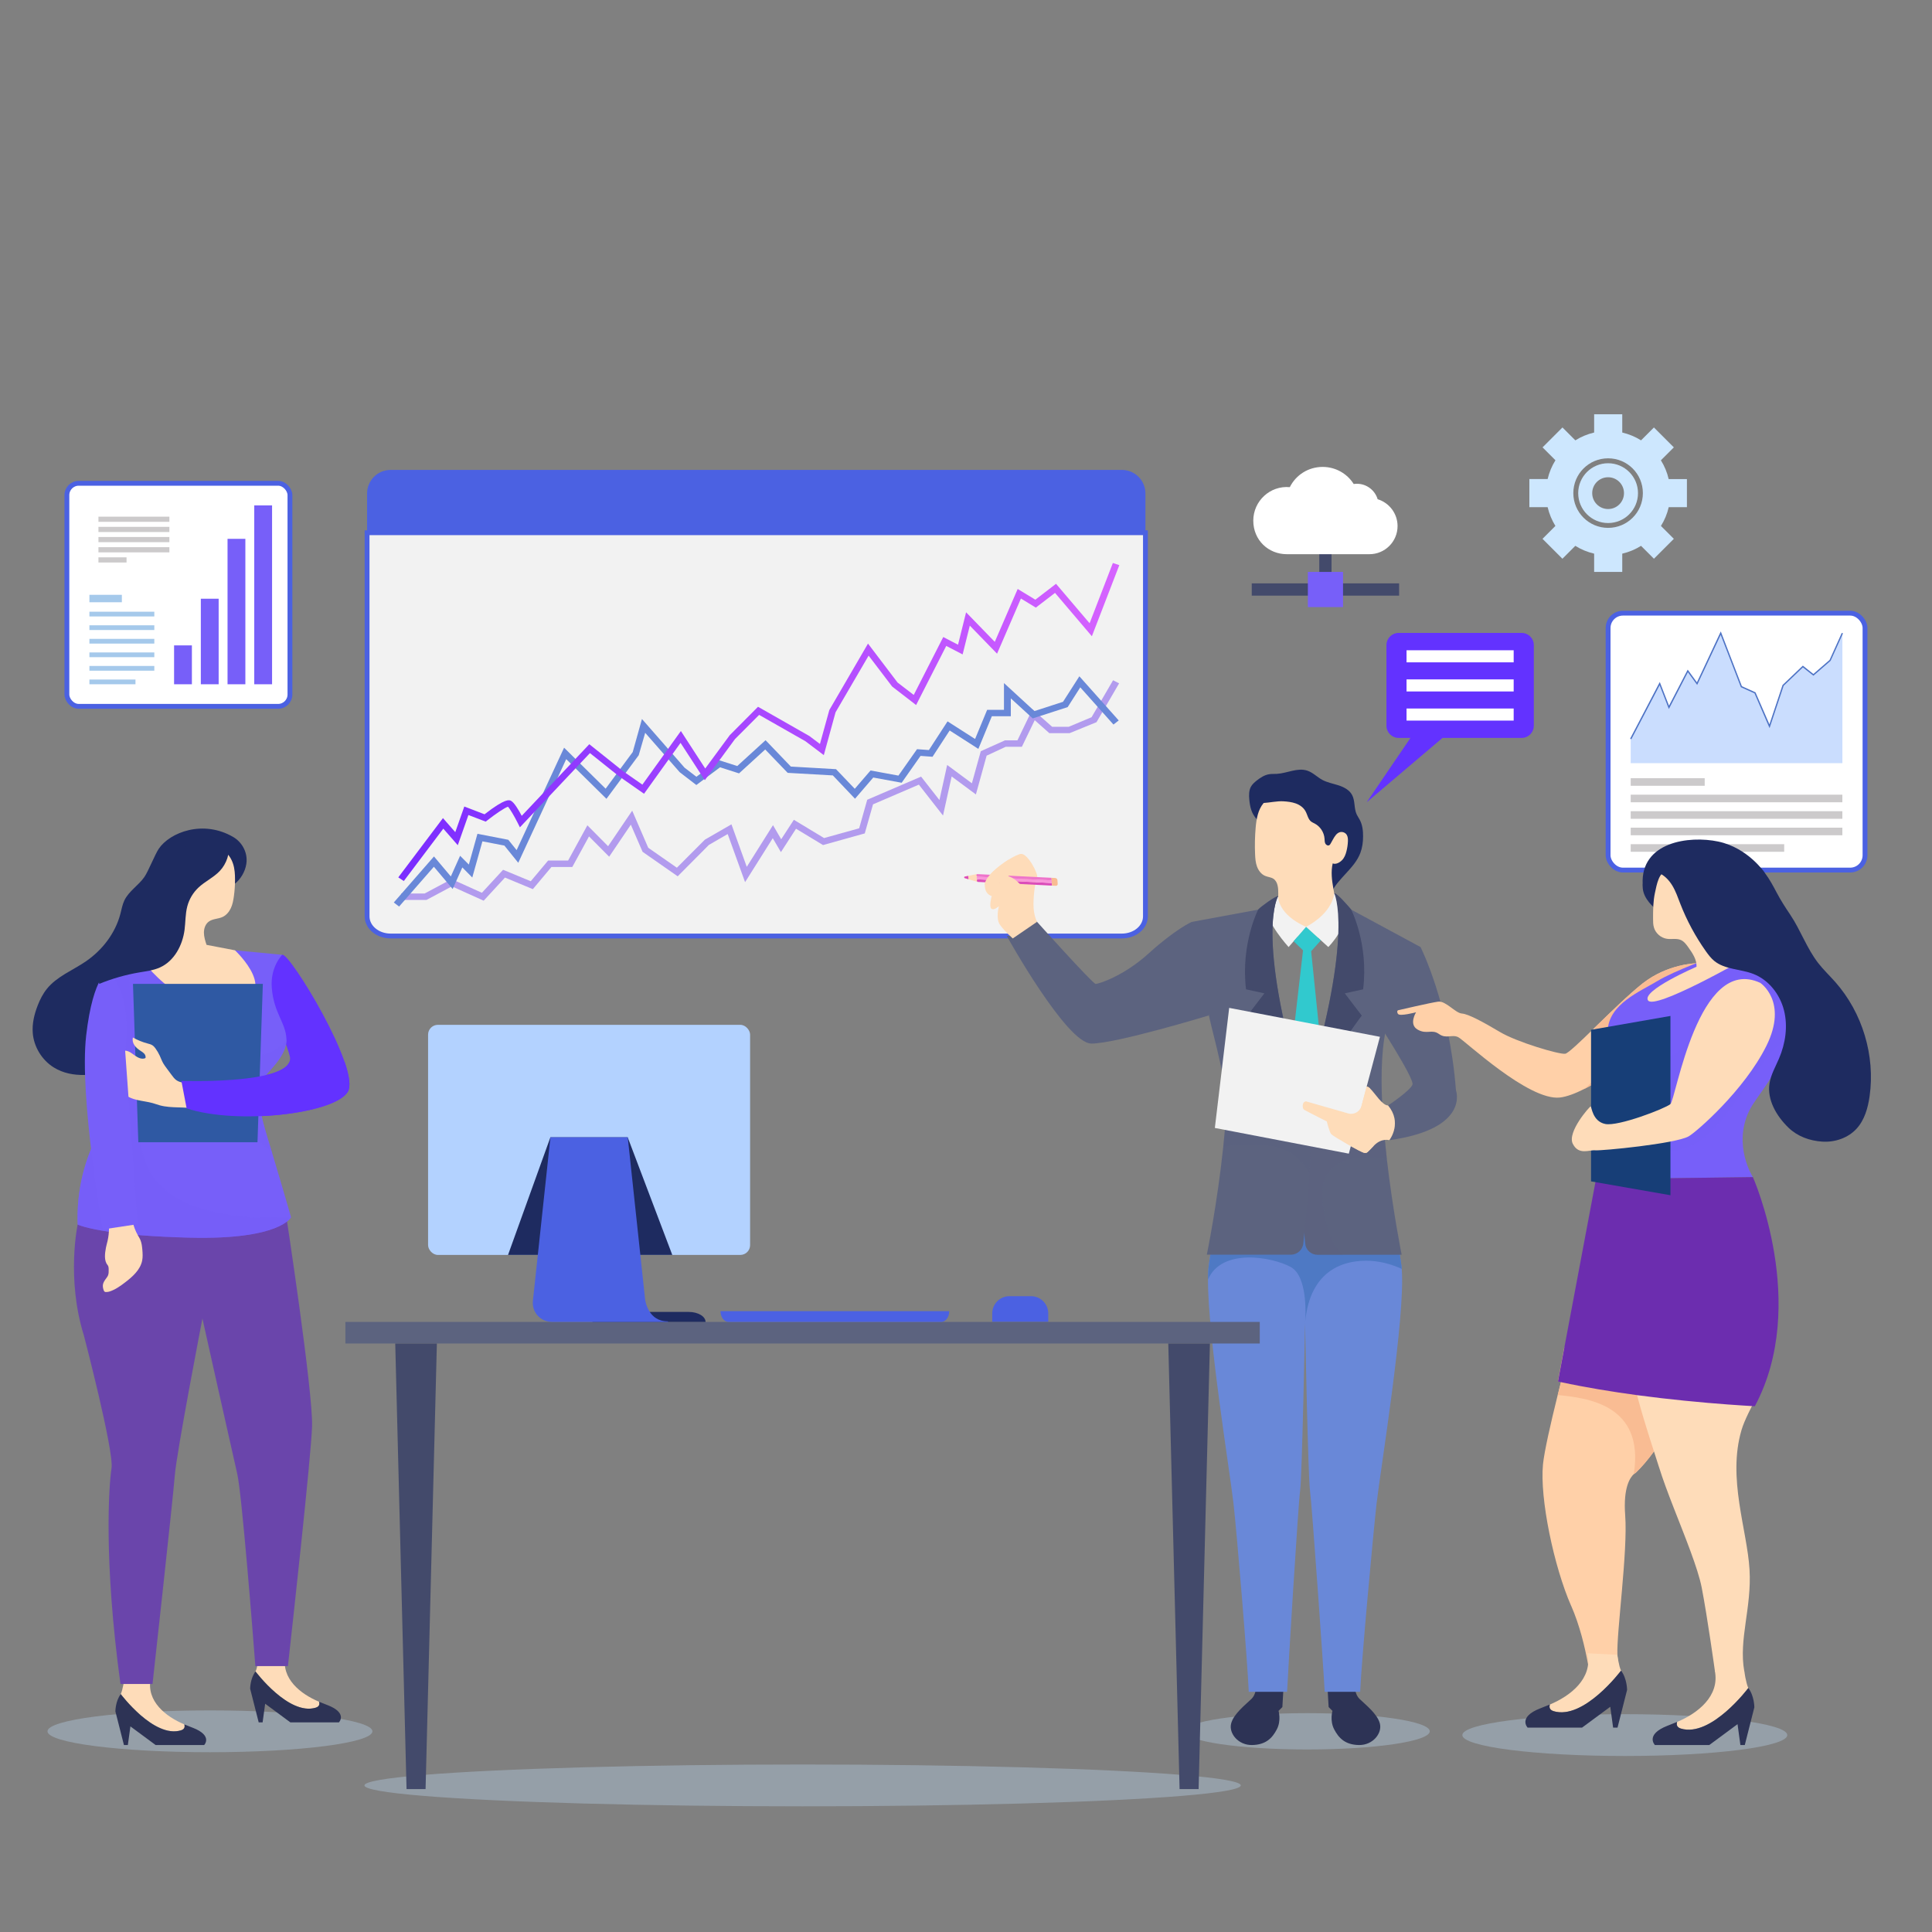 <?xml version="1.0" encoding="UTF-8"?>
<svg xmlns="http://www.w3.org/2000/svg" xmlns:xlink="http://www.w3.org/1999/xlink" viewBox="0 0 400 400">
  <rect x="0" y="0" width="400" height="400" fill="#808080" stroke="none"/>
  <defs>
    <style>
      .cls-1 {
        fill: #4b61e2;
      }

      .cls-2 {
        fill: #4e79c4;
      }

      .cls-3 {
        fill: #b3d2ff;
      }

      .cls-4 {
        fill: #f994da;
      }

      .cls-5 {
        fill: #db4dba;
      }

      .cls-6 {
        opacity: .15;
      }

      .cls-6, .cls-7, .cls-8, .cls-9, .cls-10 {
        mix-blend-mode: multiply;
      }

      .cls-6, .cls-11, .cls-9 {
        fill: #5c637f;
      }

      .cls-7 {
        opacity: .4;
      }

      .cls-7, .cls-12, .cls-8 {
        fill: #775ff9;
      }

      .cls-13, .cls-14 {
        fill: #f2f2f2;
      }

      .cls-15 {
        fill: #ee74cb;
      }

      .cls-16, .cls-17 {
        fill: #fff;
      }

      .cls-18 {
        fill: #cde7fe;
      }

      .cls-19 {
        fill: #a5c9eb;
      }

      .cls-20 {
        fill: #6a45ab;
      }

      .cls-21 {
        fill: #6c2daf;
      }

      .cls-22 {
        isolation: isolate;
      }

      .cls-8, .cls-10 {
        opacity: .5;
      }

      .cls-23 {
        fill: #173e77;
      }

      .cls-24 {
        fill: #caddfe;
      }

      .cls-9 {
        opacity: .3;
      }

      .cls-25 {
        fill: #434a6b;
      }

      .cls-26 {
        fill: #4d72c4;
      }

      .cls-17, .cls-14 {
        stroke: #4b61e2;
        stroke-miterlimit: 10;
      }

      .cls-27 {
        fill: #2d3355;
      }

      .cls-28 {
        fill: #6332ff;
      }

      .cls-29 {
        fill: #1e2b60;
      }

      .cls-30 {
        fill: #cccacb;
      }

      .cls-31 {
        fill: #ffd0a8;
      }

      .cls-32 {
        fill: #31c9ce;
      }

      .cls-33 {
        fill: #fedcb9;
      }

      .cls-10 {
        fill: #aabfd0;
      }

      .cls-34 {
        fill: #6988d8;
      }

      .cls-35 {
        fill: #b29bee;
      }

      .cls-36 {
        fill: url(#linear-gradient);
      }

      .cls-37 {
        fill: #2f59a3;
      }

      .cls-38 {
        fill: #f9bc93;
      }
    </style>
    <linearGradient id="linear-gradient" x1="82.46" y1="149.5" x2="231.74" y2="149.5" gradientUnits="userSpaceOnUse">
      <stop offset="0" stop-color="#7a2cff"/>
      <stop offset="1" stop-color="#d663ff"/>
    </linearGradient>
  </defs>
  <g class="cls-22">
    <g id="Layer_1" data-name="Layer 1">
      <path class="cls-1" d="M209.01,268.36h4.45c1.97,0,3.57,1.6,3.57,3.57v1.75h-11.6v-1.75c0-1.97,1.6-3.57,3.57-3.57Z"/>
      <ellipse class="cls-10" cx="336.4" cy="359.23" rx="33.64" ry="4.33"/>
      <ellipse class="cls-10" cx="166.17" cy="369.65" rx="90.72" ry="4.33"/>
      <ellipse class="cls-10" cx="270.66" cy="358.45" rx="25.36" ry="3.76"/>
      <ellipse class="cls-10" cx="43.47" cy="358.45" rx="33.64" ry="4.33"/>
      <path class="cls-18" d="M332.94,95.91c-3.42,0-6.19,2.77-6.19,6.19s2.77,6.19,6.19,6.19,6.19-2.77,6.19-6.19-2.77-6.19-6.19-6.19ZM332.94,105.39c-1.82,0-3.29-1.47-3.29-3.29s1.47-3.29,3.29-3.29,3.29,1.47,3.29,3.29-1.47,3.29-3.29,3.29Z"/>
      <path class="cls-18" d="M349.26,105.01v-5.82h-3.78c-.32-1.4-.87-2.71-1.61-3.89l1.82-1.82.86-.86-4.12-4.12-2.67,2.67c-1.18-.74-2.49-1.29-3.89-1.62v-3.78h-5.82v3.78c-1.4.33-2.71.87-3.89,1.62l-2.67-2.67-4.12,4.12,2.67,2.67c-.74,1.18-1.29,2.49-1.62,3.89h-3.78v5.82h3.78c.33,1.4.88,2.71,1.61,3.89l-2.67,2.67,4.12,4.12,2.67-2.67c1.18.74,2.5,1.29,3.9,1.62v3.78h5.82v-3.78c1.4-.33,2.71-.88,3.89-1.62l2.67,2.67,4.12-4.12-2.67-2.67c.74-1.18,1.29-2.49,1.61-3.89h3.78ZM332.94,109.29c-3.97,0-7.2-3.22-7.2-7.2s3.22-7.2,7.2-7.2,7.2,3.22,7.2,7.2-3.22,7.2-7.2,7.2Z"/>
      <rect class="cls-25" x="276.21" y="120.78" width="13.46" height="2.54"/>
      <rect class="cls-25" x="259.16" y="120.78" width="13.62" height="2.54"/>
      <rect class="cls-25" x="273.14" y="113.79" width="2.54" height="5.57"/>
      <path class="cls-16" d="M285.23,103.37c-.55-1.87-2.29-3.21-4.28-3.21-.23,0-.46.02-.68.05-1.39-2.2-3.79-3.54-6.43-3.54-2.92,0-5.51,1.62-6.8,4.19-4.1-.37-7.56,2.89-7.56,6.93s3.12,6.95,6.95,6.95h17.1c3.21,0,5.82-2.61,5.82-5.82,0-2.58-1.7-4.82-4.12-5.56Z"/>
      <rect class="cls-12" x="270.78" y="118.41" width="7.28" height="7.28"/>
      <path class="cls-28" d="M315.04,131.04h-25.47c-1.39,0-2.52,1.13-2.52,2.52v16.7c0,1.39,1.13,2.52,2.52,2.52h2.45l-9.07,13.33,15.7-13.33h16.39c1.39,0,2.52-1.13,2.52-2.52v-16.7c0-1.39-1.13-2.52-2.52-2.52Z"/>
      <rect class="cls-16" x="291.21" y="134.63" width="22.18" height="2.5"/>
      <rect class="cls-16" x="291.21" y="140.66" width="22.18" height="2.5"/>
      <rect class="cls-16" x="291.21" y="146.69" width="22.18" height="2.5"/>
      <rect class="cls-17" x="332.94" y="126.95" width="53.19" height="53.19" rx="3.07" ry="3.07"/>
      <polygon class="cls-24" points="337.62 158 337.62 153 343.62 141.54 345.53 146.45 349.44 138.9 351.35 141.54 356.26 131.08 360.54 142.18 363.35 143.45 366.35 150.36 369.17 141.9 373.26 137.99 375.45 139.72 378.9 136.72 381.45 131.08 381.45 158 337.62 158"/>
      <polygon class="cls-26" points="337.75 153.06 337.5 152.93 343.64 141.2 345.55 146.11 349.42 138.64 351.33 141.27 356.27 130.73 360.64 142.07 363.46 143.34 366.34 149.97 369.05 141.83 373.26 137.81 375.44 139.54 378.79 136.64 381.32 131.03 381.57 131.14 379.01 136.81 375.45 139.9 373.27 138.18 369.29 141.98 366.37 150.75 363.25 143.55 360.43 142.28 356.25 131.44 351.38 141.81 349.46 139.17 345.52 146.79 343.61 141.87 337.75 153.06"/>
      <rect class="cls-30" x="337.62" y="161.12" width="15.32" height="1.57"/>
      <rect class="cls-30" x="337.62" y="164.53" width="43.82" height="1.57"/>
      <rect class="cls-30" x="337.62" y="167.95" width="43.82" height="1.57"/>
      <rect class="cls-30" x="337.62" y="171.36" width="43.82" height="1.57"/>
      <rect class="cls-30" x="337.62" y="174.78" width="31.78" height="1.57"/>
      <rect class="cls-17" x="13.85" y="100.06" width="46.18" height="46.18" rx="2.45" ry="2.45"/>
      <rect class="cls-12" x="36.04" y="133.62" width="3.69" height="8.05"/>
      <rect class="cls-12" x="41.58" y="123.96" width="3.69" height="17.71"/>
      <rect class="cls-12" x="47.11" y="111.56" width="3.69" height="30.11"/>
      <rect class="cls-12" x="52.64" y="104.64" width="3.69" height="37.03"/>
      <rect class="cls-30" x="20.38" y="106.97" width="14.69" height="1.07"/>
      <rect class="cls-30" x="20.38" y="109.08" width="14.69" height="1.07"/>
      <rect class="cls-30" x="20.38" y="111.18" width="14.69" height="1.07"/>
      <rect class="cls-30" x="20.38" y="113.29" width="14.69" height="1.07"/>
      <rect class="cls-30" x="20.38" y="115.39" width="5.82" height="1.07"/>
      <rect class="cls-19" x="18.51" y="123.15" width="6.72" height="1.54"/>
      <rect class="cls-19" x="18.51" y="126.65" width="13.44" height=".98"/>
      <rect class="cls-19" x="18.51" y="129.46" width="13.44" height=".98"/>
      <rect class="cls-19" x="18.51" y="132.27" width="13.44" height=".98"/>
      <rect class="cls-19" x="18.51" y="135.08" width="13.44" height=".98"/>
      <rect class="cls-19" x="18.51" y="137.88" width="13.44" height=".98"/>
      <rect class="cls-19" x="18.51" y="140.69" width="9.54" height=".98"/>
      <path class="cls-14" d="M76,110.29v79.43c0,2.25,2.18,4.07,4.88,4.07h151.39c2.7,0,4.88-1.82,4.88-4.07v-79.43H76Z"/>
      <path class="cls-1" d="M232.27,97.29H80.88c-2.7,0-4.88,2.18-4.88,4.88v8.12h161.15v-8.12c0-2.69-2.18-4.88-4.88-4.88Z"/>
      <polygon class="cls-35" points="100.14 186.48 93.56 183.51 88.3 186.32 83.04 186.32 83.04 184.99 87.92 184.99 93.5 182.01 99.77 184.84 104.16 180.08 109.89 182.45 113.48 178.17 117.62 178.17 121.61 170.87 125.9 175.2 130.89 167.84 134.21 175.52 140.14 179.65 145.94 173.84 151.44 170.67 154.61 179.47 160.04 170.84 161.74 173.76 164.36 169.73 170.62 173.51 177.88 171.49 179.55 165.58 190.7 160.79 194.5 165.64 196.1 158.38 201.22 162.17 203.06 155.53 208.07 153.28 210.65 153.28 213.75 146.85 217.83 150.47 221.28 150.47 226 148.49 230.45 140.84 231.7 141.48 227.02 149.52 221.43 151.8 217.26 151.8 214.23 149.11 211.57 154.61 208.23 154.61 204.27 156.45 202.05 164.48 197.03 160.76 195.24 168.85 190.24 162.45 180.75 166.53 179.04 172.55 170.4 174.96 164.81 171.58 161.68 176.42 159.99 173.54 154.26 182.64 150.66 172.68 146.77 174.93 140.31 181.43 133.04 176.36 130.61 170.74 126.12 177.37 121.95 173.17 118.49 179.5 114.17 179.5 110.32 184.09 104.55 181.69 100.14 186.48"/>
      <polygon class="cls-34" points="82.63 187.69 81.53 186.85 89.85 177.32 93.34 181.46 95.26 177.18 97.07 179 98.85 172.63 105.24 173.87 106.96 176.01 116.79 154.8 125.39 163.29 131 155.7 132.91 148.86 141.73 158.94 144.18 160.82 148.8 157.37 152.64 158.6 158.5 153.25 163.74 158.71 173.09 159.25 176.97 163.31 180.24 159.52 186.01 160.58 189.86 155.11 192.32 155.29 196.18 149.35 201.88 153 204.38 146.96 207.86 146.96 207.86 141.42 214.17 147.22 220.09 145.3 223.47 140.02 231.62 149.16 230.53 150.01 223.66 142.31 221.05 146.4 213.81 148.74 209.28 144.59 209.28 148.29 205.35 148.29 202.56 155.05 196.62 151.24 193.07 156.68 190.59 156.5 186.68 162.06 180.8 160.98 177.02 165.37 172.43 160.54 163.08 160.01 158.43 155.17 153.01 160.12 149.08 158.86 144.17 162.53 140.73 159.88 133.58 151.72 132.24 156.36 125.56 165.39 117.23 157.17 107.3 178.63 104.43 175.07 99.88 174.19 97.78 181.68 95.72 179.59 93.72 184.06 89.83 179.45 82.63 187.69"/>
      <path class="cls-36" d="M83.62,182.42l-1.16-.77,9.25-12.27,2.55,2.91,1.87-5.31,4.19,1.61c4.33-3.37,5.12-2.97,5.46-2.8.66.33,1.57,1.85,2.24,3.12l13.99-14.83,7,5.59,3.99,2.78,7.97-11.1,5.04,7.76,5.08-6.9,5.85-5.88,10.64,6.06,2.18,1.64,1.94-7.02,8.01-13.76,6.12,8.06,3.35,2.57,6.11-11.99,3.06,1.59,1.67-6.71,5.94,6.12,4.74-10.95,3.66,2.22,4.28-3.29,6.95,8.17,4.82-12.48,1.33.45-5.68,14.72-7.63-8.98-3.97,3.05-3.09-1.88-4.94,11.42-5.64-5.81-1.49,5.96-3.39-1.76-6.24,12.24-4.96-3.83-4.87-6.4-6.85,11.74-2.43,8.86-3.81-2.88-9.58-5.45-5,5.01-6.25,8.51-5.02-7.73-7.56,10.54-5.22-3.65-5.98-4.77-14.5,15.37-.46-.92c-.67-1.34-1.59-2.91-2.01-3.35-.69.21-2.7,1.58-4.28,2.83l-.33.26-3.58-1.37-2.2,6.25-3-3.43-8.17,10.84Z"/>
      <path class="cls-27" d="M265.81,348.08l-.31,5.35-.79.79s.59,2-.35,3.81c-.94,1.81-2.28,3.22-5.15,3.26s-4.83-2.44-4.32-4.44,2.91-3.85,4.21-5.11c1.3-1.26.94-3.66.94-3.66h5.78Z"/>
      <path class="cls-27" d="M274.77,348.08l.31,5.35.79.79s-.59,2,.35,3.81,2.28,3.22,5.15,3.26,4.83-2.44,4.32-4.44c-.51-2-2.91-3.85-4.21-5.11-1.3-1.26-.94-3.66-.94-3.66h-5.78Z"/>
      <path class="cls-34" d="M250.1,264.93h0c-.05,11.63,4.54,39.84,5.28,46.32.71,6.29,2.92,32.91,3.16,39.02h7.94c.13-3.28,2.3-38.95,2.7-41.67.4-2.84,1.02-34.59,1.02-34.59,0,0,.62,31.74,1.02,34.59.39,2.72,2.91,38.39,3.04,41.67h7.35c.24-6.11,2.69-32.73,3.4-39.02.8-6.94,6.02-38.83,5.2-48.53-.02-.25-.05-.49-.07-.71-.82-6.13-2.18-11.82-2.92-14.68-.32-1.22-.52-1.92-.52-1.92l-5.67,1.44-10.83,2.75-16.5-4.19s-2.26,7.85-3.44,16.6c-.11.79-.15,1.77-.16,2.92Z"/>
      <path class="cls-2" d="M250.1,264.93c2.82-6.61,13.24-4.72,17.12-2.62,3.46,1.87,3.12,9.7,3.01,11.38,1-10.89,8.17-12.95,13.57-12.64,2.52.15,4.75.9,6.42,1.66-.02-.25-.05-.49-.07-.71-.82-6.13-2.18-11.82-2.92-14.68l-6.19-.49-10.83,2.75-16.5-4.19s-2.26,7.85-3.44,16.6c-.11.79-.15,1.77-.16,2.92Z"/>
      <path class="cls-11" d="M268.82,236.62c.04-2.04.2-3.83.5-5.57.26-1.6.64-3.16,1.15-4.83,9.98-33.21,5.77-41.31,5.77-41.31.59,0,3.01,2.8,3.45,3.33l.07.09,14.35,7.75s-4.1,2.68-7.21,17.3c-1,4.67-1.02,11.09-.59,17.67.2,2.99.49,6.01.82,8.92,1.23,10.7,3.07,19.81,3.07,19.81h-17.45c-1.3,0-2.39-.99-2.51-2.28-.99-10-1.52-16.12-1.42-20.87Z"/>
      <path class="cls-9" d="M268.82,236.62c.04-2.04.2-3.83.5-5.57h16.99c.2,2.99.49,6.01.82,8.92-3.23-.58-14.68-1.88-13.24,9.37.8,6.26,2.57,9.14,4.2,10.43h-5.33c-1.3,0-2.39-.99-2.51-2.28-.99-10-1.52-16.12-1.42-20.87Z"/>
      <path class="cls-11" d="M287.38,228.87c2.91,3.5.49,6.91.28,7.17v.02c16.77-2.35,13.78-10.32,13.78-10.32-1.37-17.96-7.33-29.65-7.33-29.65-3.54.12-9.02,15.28-9.02,15.28,0,0,7.78,11.94,7.35,13.18-.43,1.25-5.05,4.32-5.05,4.32Z"/>
      <path class="cls-33" d="M270,229.76c.4.26,4.72,2.43,4.72,2.43,0,0,.53,2.19.92,2.63.38.44,6.14,3.76,6.81,3.86.64.09.57-.03,1.89-1.36.06-.07.13-.14.21-.22,1.52-1.52,3.1-1.04,3.1-1.04v-.02c.22-.26,2.64-3.67-.27-7.17-1.22,0-2.72-2.57-3.73-3.52-.08-.09-.17-.15-.24-.21-.11-.07-.26-.13-.44-.18-1.58-.37-5.76.32-7.04.37-1.43.05-4.53,2.72-5.45,2.72h0c-.92,0-.86,1.46-.47,1.72Z"/>
      <path class="cls-29" d="M258.65,165.53c-.08-.89-.09-1.84.33-2.63.28-.52.74-.92,1.2-1.29.77-.61,1.63-1.17,2.61-1.32.51-.08,1.04-.04,1.56-.07,2.14-.12,4.29-1.35,6.33-.66,1.15.39,2.02,1.32,3.08,1.9,1.04.56,2.23.77,3.35,1.13s2.26.95,2.82,1.99c.66,1.22.37,2.76.95,4.02.18.39.44.75.64,1.13.56,1.04.7,2.26.69,3.45,0,1.17-.16,2.34-.57,3.43-1.23,3.22-4.6,5.18-6.06,8.3-1.39-2.58-3.21-4.91-5.37-6.89-1.57-1.43-3.31-2.67-4.98-3.99-1.33-1.05-2.62-2.16-3.89-3.27-.94-.82-1.83-1.77-2.24-2.96-.26-.73-.38-1.51-.45-2.28Z"/>
      <path class="cls-33" d="M261.61,166.27c-1.16,1.38-1.48,3.27-1.64,5.07-.16,1.83-.2,3.68-.12,5.52.04.87.1,1.76.41,2.58s.88,1.58,1.69,1.91c.54.23,1.17.26,1.67.57.95.61,1.04,1.94,1.03,3.07-.01.72-.02,1.45-.25,2.12-.24.71.23,1.44.56,2.11.58,1.17,1.17,2.36,2.02,3.35s2,1.79,3.3,1.95c1.01.13,2.04-.14,3-.48.79-.27,1.58-.61,2.17-1.19.95-.93,1.26-2.34,1.28-3.67.05-3.5-1.59-7.01-.81-10.42.65.27,1.45-.18,1.94-.68s.75-1.19.92-1.88c.16-.65.26-1.31.29-1.98.02-.48,0-.99-.25-1.39-.29-.45-.89-.68-1.4-.54-.67.18-1.07.84-1.41,1.44-.16.29-.33.59-.49.88-.08.15-.18.31-.33.39-.3.15-.67-.08-.81-.38s-.12-.65-.15-.99c-.09-1.3-.89-2.53-2.05-3.13-.24-.13-.5-.23-.71-.39-.67-.51-.78-1.46-1.2-2.19-.43-.76-1.19-1.29-2.01-1.58s-1.7-.39-2.56-.44c-1.24-.08-2.85.28-4.09.35Z"/>
      <path class="cls-13" d="M276.23,184.91s-.08,3.88-5.82,6.99l4.6,4.17s4.72-4.63,3.05-8.6l-1.83-2.57Z"/>
      <path class="cls-13" d="M264.63,185.68s-.12,3.6,5.79,6.23l-3.63,4.17s-4.86-5.36-4.3-7.79,2.14-2.61,2.14-2.61Z"/>
      <polygon class="cls-32" points="270.41 191.9 273.47 194.68 271.46 196.95 273.89 220.62 270.41 225.73 267.04 220.5 269.78 196.76 267.83 194.87 270.41 191.9"/>
      <path class="cls-25" d="M268.82,236.62c.13-.42.24-.89.34-1.43,1.93-10.87,12.78-24.92,12.78-24.92l-3.52-4.61,3.8-.83c1.17-9.39-2.47-16.5-2.47-16.5l-.07-.09c-.44-.53-2.86-3.33-3.45-3.33,0,0,4.21,8.1-5.77,41.31-1.05,3.48-1.56,6.48-1.64,10.4Z"/>
      <path class="cls-11" d="M246.7,190.88l13.79-2.55.07-.09c.44-.53,3.48-2.72,4.07-2.72,0,0-4.85,7.49,5.05,40.7.92,3.07,1.42,5.75,1.57,9.02.03.44.04.91.05,1.38.04,1.89-.03,3.98-.18,6.46-.23,3.75-.67,8.35-1.28,14.35-.13,1.33-1.25,2.34-2.59,2.34h-17.39s2.17-10.57,3.4-22.33c.23-2.16.42-4.35.57-6.52.44-6.53-2.57-16.04-3.54-20.68,0,0,1.28-4.48-.78-12.65-1.07-4.23-2.82-6.7-2.82-6.7Z"/>
      <path class="cls-25" d="M271.3,236.62c-.13-.42-.24-.89-.33-1.43-1.9-10.87-12.72-24.92-12.72-24.92l3.53-4.61-3.8-.83c-1.14-9.39,2.51-16.5,2.51-16.5.45-.53,3.55-2.8,4.15-2.8,0,0-4.85,7.49,5.05,40.7,1.04,3.48,1.55,6.48,1.62,10.4Z"/>
      <path class="cls-6" d="M253.26,237.44c1.29-.3,3.78-.6,8.32-.35,6.44.36,8.9,4.6,9.54,5.99.15-2.47.22-4.57.18-6.46,0-.47-.02-.94-.05-1.38l-17.41-4.33c-.15,2.18-.34,4.37-.57,6.52Z"/>
      <polygon class="cls-13" points="251.52 233.53 279.26 238.85 285.7 214.66 254.49 208.67 251.52 233.53"/>
      <path class="cls-33" d="M270.46,228.04h0l8.65,2.48c1.2.35,2.46-.36,2.78-1.57l1.06-4c.19.04.34.1.44.18.07.05.16.12.24.21l1.71,6.04-1.02,5.93c-1.31,1.33-1.25,1.45-1.89,1.36-.67-.09-6.43-3.41-6.81-3.86-.39-.44-.92-2.63-.92-2.63,0,0-4.33-2.18-4.72-2.43-.39-.26-.45-1.73.47-1.72Z"/>
      <path class="cls-11" d="M246.7,190.88s-3.41,1.55-8.76,6.41c-5.35,4.87-10.51,6.42-11.1,6.42s-12.46-13.22-12.46-13.22c0,0-3.11,3.29-5.94,3.29,0,0,12.36,22.27,17.52,22.28,5.16,0,24.33-5.83,24.33-5.83l4.57-12.17-8.18-7.19Z"/>
      <path class="cls-33" d="M205.32,185.52s-.6,2.16-.07,2.61c.5.43,1.47-.43,1.57-.52-.04.16-.71,2.59.24,3.9.97,1.35,2.63,2.78,2.63,2.78l5.03-3.44s-.75-1.22-.75-3.62.45-4.89.75-5.56c.3-.67-1.89-4.95-3.31-4.88-.49.03-1.52.52-2.66,1.23-2.17,1.37-4.76,3.57-4.85,5,0,.05,0,.1,0,.15-.07,2.04,1.43,2.35,1.43,2.35Z"/>
      <path class="cls-33" d="M199.74,181.49c-.17.04-.16.28.02.33l2.63.77-.12-1.63-2.54.52Z"/>
      <path class="cls-5" d="M199.74,181.49c-.17.04-.16.28.02.33l.75.22-.05-.7-.73.15Z"/>
      <path class="cls-5" d="M217.79,182.82l.04.54c-3.63-.18-11.8-.59-15.43-.77-.19-.15-.21-.41-.04-.54,3.63.18,11.8.59,15.43.77Z"/>
      <path class="cls-4" d="M217.75,182.28l.04.54c-3.63-.18-11.8-.59-15.43-.77-.19-.15-.21-.41-.04-.54,3.63.18,11.8.59,15.43.77Z"/>
      <path class="cls-15" d="M217.71,181.74l.04.54c-3.63-.18-11.8-.59-15.43-.77-.19-.15-.21-.41-.04-.54,3.63.18,11.8.59,15.43.77Z"/>
      <path class="cls-38" d="M217.82,183.36l.77.04c.24.01.42-.17.4-.4l-.06-.78c-.02-.23-.22-.43-.47-.44l-.77-.04.12,1.63Z"/>
      <path class="cls-33" d="M213.35,186.07s-2.02-3.74-4.29-4.56-2.06,1.71-2.06,1.71l6.34,2.85Z"/>
      <path class="cls-33" d="M203.89,183.18c.53.16,1.33.33,2.11.18,1.31-.24,4.54-3.73,4.54-3.73l-1.79-1.6c-2.17,1.37-4.76,3.57-4.85,5,0,.05,0,.1,0,.15Z"/>
      <path class="cls-29" d="M368.37,190.84l-3.1-10.26s-3.4-5.04-9.5-6.34c-6.1-1.3-16.13.09-15.67,8.85.46,8.76,28.27,7.76,28.27,7.76Z"/>
      <path class="cls-31" d="M289.44,209.91c.33.58,3.74-.33,3.74-.33,0,0-1.58,2.51.33,3.59,1.91,1.08,2.91-.17,4.42.91,1.5,1.08,2.66,0,3.99.66,1.33.67,14.56,13.23,21.06,12.49,1.41-.17,3.16-.83,5.04-1.78,6.76-3.41,15.15-10.45,15.15-10.45l8.04-15.56s-5.9.07-11.11,4.16c-2.73,2.14-6.68,6-9.98,9.21-2.99,2.91-5.46,5.27-6.06,5.36-1.25.17-9.99-2.41-13.48-4.49-3.5-2.08-6.58-3.75-7.91-3.84-1.33-.08-3.33-2.66-4.91-2.46-1.59.21-8.33,1.79-8.33,1.79,0,0-.33.17,0,.75Z"/>
      <path class="cls-38" d="M328.02,225.45c6.76-3.41,15.15-10.45,15.15-10.45l8.04-15.56s-5.9.07-11.11,4.16c-2.73,2.14-6.68,6-9.98,9.21l.21.53c.74,1.82,1.48,3.69,1.4,5.65-.11,2.57-1.66,4.87-3.72,6.46Z"/>
      <path class="cls-12" d="M330.42,244.13h.78s31.72-.42,31.72-.42c0,0-4.24-6.56-.75-13.76,1.56-3.22,6.4-7.84,7.52-14.35.62-3.54.12-7.64-2.6-12.38-.09-.17-.2-.34-.31-.52l-11.78-4.72s-8.3,2.97-11.83,5.12c-3.54,2.15-10.19,4.81-10.3,10.35-.05,2.4.46,3.93,1.18,5.25.91,1.72,2.16,3.1,2.92,5.61,1.29,4.32-4.74,10.77-6.55,19.81Z"/>
      <path class="cls-7" d="M330.42,244.13h.78c1.06-1.68,2.36-3.14,4.1-4.07,3.92-2.11,8.83-.89,13.09-2.16,4.88-1.45,8.17-5.87,11.12-10.03,1.65-2.34,3.31-4.69,4.98-7.03,1.02-1.45,2.06-2.91,3.41-4.04.55-.46,1.15-.86,1.79-1.19.62-3.54.12-7.64-2.6-12.38-.21-.09-.44-.17-.67-.23-2.02-.53-4.47.05-5.56,1.84-.94,1.53-.58,3.73.78,4.89-2.61-.36-5.46-.66-7.72.7-2.23,1.35-3.29,3.98-5.02,5.93-2.53,2.84-6.57,4.1-10.35,3.66-1.57-.19-3.09-.64-4.51-1.32.91,1.72,2.16,3.1,2.92,5.61,1.29,4.32-4.74,10.77-6.55,19.81Z"/>
      <path class="cls-31" d="M325.28,332.43c1.79,4.07,2.87,8.64,3.51,12.15.05.27.09.53.13.78h6.26c-.11-.73-.2-1.52-.29-2.33,0-.1-.02-.21-.02-.33,0-.03,0-.05,0-.07-.21-4.61,2.17-21.44,1.61-28.86-.45-5.86,1.06-7.91,1.78-8.56.23-.2.38-.26.38-.26,1.29-1.24,2.57-2.75,3.79-4.44,2.26-3.11,4.38-6.81,6.26-10.51,4.3-8.5,7.31-17,7.76-18.28.03-.11.06-.16.06-.16l-1.54-.2-15.42-1.92-6.71-.84-4.81-.59s-.36,1.28-.94,3.39c-.61,2.23-1.46,5.38-2.38,8.86-.5,1.9-1.02,3.9-1.53,5.9-.23.9-.46,1.79-.68,2.68-1.49,6.01-2.77,11.66-3.04,14.33-.7,7.07,2.28,21.21,5.81,29.26Z"/>
      <path class="cls-38" d="M338.26,305.2c.23-.2.38-.26.38-.26,1.29-1.24,2.57-2.75,3.79-4.44,2.26-3.11,4.38-6.81,6.26-10.51,4.3-8.5,7.31-17,7.76-18.28l-1.47-.36-11.95-2.93-6.52-1.6-3.66,1.77-5.75,2.79c-.3,1.09-1.75,4.36-3.28,7.82l-1.28,6.8c.22.05.43.09.65.14-.23.9-.46,1.79-.68,2.68,5.88.62,18.04,1.82,15.75,16.36Z"/>
      <path class="cls-33" d="M343.48,303.75c.74,2.4,1.84,5.35,3.04,8.42,2.34,6,5.01,12.5,5.8,16.52,1.18,6.08,2.75,17.4,2.75,17.4l6.11.75c-.07-.29,0-.57-.05-.86-1.18-6.58,1.57-13.12,1.09-21.03-.49-8.24-4.61-18.85-1.66-28.87,1.25-4.24,5.59-10.12,6.09-15.49.2-2.17.36-4.25.46-6.11.29-4.48-3.22-7.67-3.22-7.67l-18.27,1.18s-8.58.88-8.99,4.1c-1.13,8.65,5.26,26.5,6.84,31.64Z"/>
      <path class="cls-29" d="M353.77,176.36s-10.33.22-13.05,4.99c-2.72,4.77,4.39,8.44,4.39,8.44l8.67-13.43Z"/>
      <path class="cls-33" d="M345.2,180.24c-1.76.3-2.18,2.86-2.56,4.61s-.39,3.55-.39,5.35c0,.6,0,1.22.17,1.8.34,1.22,1.45,2.19,2.71,2.37.95.14,1.97-.14,2.85.24.68.29,1.15.93,1.58,1.54.86,1.2,1.75,2.52,1.69,4,0,0-11.43,4.94-10.04,6.98,1.38,2.04,19.68-8.42,19.68-8.42,0,0-10.17-19.39-15.68-18.45Z"/>
      <path class="cls-29" d="M343.16,180.64c1.31.44,2.34,1.5,3.06,2.68s1.17,2.51,1.67,3.8c1.35,3.48,3.14,6.79,5.3,9.84.51.71,1.04,1.42,1.72,1.98,2.23,1.83,5.46,1.66,8.15,2.72,3.16,1.24,5.47,4.23,6.3,7.53.83,3.3.3,6.84-1.03,9.96-.72,1.69-1.68,3.32-1.97,5.14-.54,3.42,1.44,6.78,3.93,9.19,1.88,1.81,4.38,2.71,6.99,2.88,2.6.17,5.31-.74,7.08-2.65,1.67-1.81,2.37-4.3,2.72-6.73,1.19-8.42-1.48-17.31-7.12-23.68-1.16-1.31-2.44-2.52-3.52-3.91-2.36-3.04-3.63-6.78-5.77-9.98-1.02-1.52-1.99-3-2.84-4.63-1.43-2.72-3.04-5.62-5.8-6.98-1.12-.55-2.36-.81-3.58-1.04-1.27-.24-2.55-.46-3.84-.44-3.88.06-8.24,2.14-11.45,4.32Z"/>
      <path class="cls-21" d="M322.54,286.02c.22.05.43.09.65.14,5.16,1.11,10.59,1.99,15.74,2.69,3.44.46,6.75.84,9.76,1.14,6.92.7,12.27,1.02,14.02,1.12.4.02.61.03.61.03,11.28-21.08-.4-47.43-.4-47.43h0l-17.07.22-14.64.19h-.78s0,0,0,0l-.11.62-6.48,34.47-1.28,6.8Z"/>
      <path class="cls-33" d="M321.67,354.28c-.8-.24-.98-.75-.78-1.38,4.24-1.77,8.87-5.35,7.79-10.61l6.18.32s.29,2.35.76,3.28c0,0-7.7,10.28-13.96,8.4Z"/>
      <path class="cls-27" d="M318.91,353.69c.64-.25,1.3-.51,1.97-.79-.19.63-.01,1.14.78,1.38,6.26,1.89,13.96-8.4,13.96-8.4,1.25,1.64,1.25,4,1.25,4l-1.98,7.81h-.91s-.59-4.32-.59-4.32l-5.85,4.32h-11.26s-2.1-2.16,2.62-4Z"/>
      <path class="cls-33" d="M348.02,357.88c-.8-.24-.98-.75-.78-1.38,4.24-1.77,8.87-5.35,7.79-10.61l6.1.11s.38,2.56.84,3.49c0,0-7.7,10.28-13.96,8.4Z"/>
      <path class="cls-27" d="M345.26,357.29c.64-.25,1.3-.51,1.97-.79-.19.63-.01,1.14.78,1.38,6.26,1.89,13.96-8.4,13.96-8.4,1.25,1.64,1.25,4,1.25,4l-1.98,7.81h-.91s-.59-4.32-.59-4.32l-5.85,4.32h-11.26s-2.1-2.16,2.62-4Z"/>
      <polygon class="cls-23" points="329.41 244.59 345.85 247.46 345.85 210.34 329.41 213.21 329.41 244.59"/>
      <path class="cls-33" d="M364.43,203.48s5.86,3.84,1.28,13.06c-4.58,9.23-14.56,17.88-16.11,18.74-2.75,1.53-18.1,3.01-19.32,2.88-1.21-.13-3.43,1.08-4.65-1.35s3.5-7.74,3.7-7.74.34,3.1,3.03,3.64,12.32-3.17,13.47-4.11,5.72-31.05,18.59-25.12Z"/>
      <path class="cls-33" d="M65.36,353.56c.71-.21.87-.67.7-1.23-3.79-1.58-7.92-4.78-6.96-9.48l-5.52.28s-.26,2.1-.68,2.93c0,0,6.87,9.18,12.46,7.5Z"/>
      <path class="cls-27" d="M67.82,353.03c-.57-.22-1.16-.45-1.76-.7.17.56.01,1.01-.7,1.23-5.59,1.69-12.46-7.5-12.46-7.5-1.11,1.46-1.11,3.57-1.11,3.57l1.77,6.97h.81l.53-3.86,5.22,3.86h10.05s1.87-1.93-2.34-3.57Z"/>
      <path class="cls-33" d="M37.46,358.24c.71-.21.87-.67.7-1.23-3.79-1.58-7.92-4.78-6.96-9.48l-5.45.1s-.34,2.28-.75,3.11c0,0,6.87,9.18,12.46,7.5Z"/>
      <path class="cls-27" d="M39.92,357.72c-.57-.22-1.16-.45-1.76-.7.17.56.01,1.01-.7,1.23-5.59,1.69-12.46-7.5-12.46-7.5-1.11,1.46-1.11,3.57-1.11,3.57l1.77,6.97h.81s.53-3.86.53-3.86l5.22,3.86h10.05s1.87-1.93-2.34-3.57Z"/>
      <path class="cls-20" d="M16.08,253.52l7.01-4.33,35.98,1.29s5.77,37.64,5.54,44.84c-.21,6.38-4.14,41.91-5,49.63h-6.74c-.53-6.88-2.79-35.64-3.76-39.85-1.11-4.8-7.2-32.11-7.2-32.11,0,0-5.35,27.68-5.72,32.48-.37,4.8-4.61,43.18-4.61,43.18h-6.64c-3.51-25.65-2.4-41.15-1.85-44.66s-5.72-27.49-5.72-27.49c-3.69-11.81-1.29-22.98-1.29-22.98Z"/>
      <path class="cls-28" d="M58.44,197.68c1.46-.58,16.38,23.84,13.55,28.4s-23.02,6.84-33.35,3.4l-1.09-5.69s23.22.83,22.49-4.88c-.17-1.35-4.78-13.62-4.78-13.62,0,0-1.37-5.78,3.18-7.61Z"/>
      <path class="cls-29" d="M51.05,178.32c.12-2.02-1.01-4-2.75-5.02-6.25-3.66-13.12-.97-15.42,2.41-.8,1.18-2.18,4.71-3,5.88-1.22,1.74-3.21,2.91-4.13,4.83-.42.88-.58,1.86-.83,2.8-1.05,4-3.73,7.48-7.14,9.82-2.72,1.86-5.97,3.1-8.05,5.66-.84,1.03-1.45,2.24-1.93,3.48-.7,1.8-1.17,3.74-1.02,5.67.22,2.88,1.89,5.62,4.35,7.15,3.86,2.4,8.86,1.65,13.21.31,1.75-.54,3.47-1.16,5.08-2.02,4.96-2.66,8.58-7.6,9.85-13.09.95-4.12.64-8.42,1.35-12.59.45-2.64,1.42-5.31,3.16-7.39.82-.98,1.82-1.83,2.98-2.37.81-.38,1.62-.6,2.28-1.24,1.15-1.11,1.92-2.69,2.02-4.29Z"/>
      <path class="cls-12" d="M16.06,252.75c0,.26,0,.52.02.78,0,0,1.59.79,6.77,1.54,3.57.51,8.85.99,16.49,1.18,18.73.46,20.92-4.23,20.92-4.23,0,0-1.7-5.97-3.91-13.29-.32-1.07-.66-2.16-1-3.28-2.68-8.74-1.73-10.82-.9-12.11.83-1.28,4.99-4.7,4.86-8.17v-.02c-.15-3.48-2.63-5.35-3.04-10.65-.34-4.37,2.17-6.82,2.17-6.82l-9.79-.93-11.58.93-6.14-.1-2.42-.04-7.23,2.94s5.14,20.32,4.53,24.17c-.59,3.79-9.97,11.99-9.76,28.1Z"/>
      <path class="cls-33" d="M35.7,196.13l-7.18,1.4s7.97,12.4,19.13,10.55c11.16-1.85,1-11.33,1-11.33l-5.89-1.13c-.27-.83-.54-1.67-.54-2.54s.32-1.79,1.03-2.29c.82-.59,1.94-.52,2.85-.95.76-.36,1.33-1.05,1.69-1.81s.51-1.6.63-2.44c.16-1.15.24-2.3.24-3.46,0-1.1-.06-2.22-.4-3.27s-.95-2.04-1.86-2.65c-1.55-1.04-3.8-.18-5.58.39s-3.41,1.69-4.43,3.25c-.23.36-.43.73-.63,1.11-.4.75-.8,1.51-1.2,2.26-.26.49-.53.99-.71,1.52-.41,1.19-.38,2.49-.34,3.75.02.55.04,1.09.17,1.62.09.39.25.76.4,1.12.64,1.56.99,3.34,1.63,4.9Z"/>
      <path class="cls-8" d="M25.82,224.65c.6-3.85-4.53-24.17-4.53-24.17l7.23-2.94,2.42.04c-.06.03-.12.06-.18.08-.45.22-.89.45-1.32.71-.7.42-1.38.9-1.83,1.58-.49.73-.66,1.64-.73,2.52-.28,3.49.87,6.94,1.03,10.44.08,1.9-.14,3.8-.23,5.7-.21,4.44.27,8.88.75,13.3.41,3.79.87,7.72,2.85,10.98,2.08,3.42,5.66,5.73,9.45,7.04,3.79,1.31,7.82,1.74,11.8,2.15l7.73-.07s-2.19,4.69-20.92,4.23c-7.65-.18-12.93-.67-16.49-1.18-5.18-.74-6.77-1.54-6.77-1.54-.01-.26-.02-.52-.02-.78h0c-.2-16.1,9.16-24.31,9.75-28.1Z"/>
      <path class="cls-8" d="M27.71,224.99c.11.56.34,1.09.64,1.57.97,1.54,2.69,2.47,4.44,2.96,1.75.49,3.58.58,5.39.81,3.72.48,7.36,1.54,10.74,3.15,1.32.63,2.6,1.34,3.79,2.18,1.21.86,2.31,1.85,3.41,2.84.08.07.16.14.24.22-.32-1.07-.66-2.16-1-3.28-2.68-8.74-1.73-10.82-.9-12.11.83-1.28,4.99-4.7,4.86-8.17-.74,1.12-1.88,2-3.12,2.56-1.92.86-4.06,1.04-6.15,1.17-3.69.23-7.39.32-11.08.28-2.37-.03-4.66-.1-6.83-1.06,0,.41.27.77.43,1.15.16.38.17.91-.18,1.12-.18.1-.39.1-.59.15-.72.2-1.15,1.09-1.88.95-1.56.13-2.51,1.98-2.21,3.51Z"/>
      <polygon class="cls-37" points="28.64 236.49 53.31 236.49 54.42 203.7 27.53 203.7 28.64 236.49"/>
      <path class="cls-33" d="M39.18,224.24c-.93-.02-1.93-.07-2.69-.62-.38-.28-.67-.67-.95-1.05-.36-.48-.71-.96-1.07-1.44-.24-.33-.49-.66-.69-1.01-.28-.5-.47-1.04-.71-1.56-.24-.51-.53-1.01-.86-1.47-.18-.25-.39-.5-.65-.67-.31-.21-.69-.29-1.05-.39-1.05-.28-2.06-.7-3-1.23-.13.56,0,1.14.33,1.62s.79.84,1.27,1.15c.25.16.51.32.71.53s.35.51.32.8c.04.07-.04.17-.11.2-.71.27-1.48-.12-2.1-.56s-1.24-.97-1.99-1.01c-.22-.01-.45.03-.64.15-.29.2-.4.58-.38.92s.17.67.32.99c.03.06,0,.13,0,.2-.16.04-.29.17-.37.31s-.11.32-.15.48c-.05.25-.09.51-.06.76s.14.51.35.66c-.02.35-.29.63-.35.97-.07.36.17.71.4,1-.12.55-.15,1.19.06,1.71.11.27.29.5.5.7.76.74,1.8,1.13,2.84,1.37s2.11.35,3.13.63c.51.14,1,.33,1.51.47,2.44.66,5.06.21,7.52.76-.02-.65-.04-1.3-.05-1.94-.01-.44-.02-.88-.14-1.3-.21-.76-.73-1.55-1.25-2.15Z"/>
      <path class="cls-28" d="M59.9,219.92h11.47c.95,2.79,1.3,5.05.62,6.15-2.83,4.55-23.02,6.84-33.35,3.4l-1.09-5.69s20.35.73,22.35-3.86Z"/>
      <path class="cls-33" d="M27.23,250.43c-.06,1.83.39,3.66,1.28,5.26.2.36.43.71.58,1.09.25.62.32,1.3.38,1.96.06.74.11,1.49-.03,2.22-.38,1.94-1.99,3.37-3.57,4.57-.98.75-2.01,1.48-3.18,1.86-.21.07-.48.11-.7.11-.11,0-.22,0-.31-.06-.12-.07-.18-.21-.22-.33-.13-.37-.21-.76-.15-1.14.08-.48.37-.89.66-1.28.14-.18.27-.37.37-.57.18-.4.17-.86.16-1.31,0-.32-.03-.67-.24-.92-.76-.9-.54-2.4-.33-3.56.09-.48.23-.94.34-1.41.41-1.77.33-3.62.25-5.43,1.54-.53,3.11-1.05,4.74-1.05Z"/>
      <path class="cls-12" d="M22.57,200.91s-3.27.8-4.73,13.49,3.45,40.14,3.45,40.14l7.21-1.09-2.59-35.91s1.77-10.08-2.88-15.71"/>
      <path class="cls-29" d="M47.37,174.56c.27,2.08-.44,4.27-1.89,5.79-1.28,1.34-3.03,2.13-4.38,3.4-1.12,1.05-1.93,2.41-2.32,3.89-.42,1.58-.36,3.25-.57,4.88-.42,3.21-2.14,6.45-5.09,7.78-1.35.61-2.84.78-4.29,1.03-2.84.48-5.62,1.28-8.28,2.37-.44-1.82-.04-3.81,1.05-5.33,1.22-1.69,3.17-2.69,4.71-4.1,1.84-1.67,3.09-3.89,4.06-6.17.97-2.28,1.7-4.67,2.67-6.95.47-1.11,1.01-2.2,1.78-3.13,1.05-1.26,2.49-2.13,3.93-2.92,1.21-.66,2.46-1.29,3.79-1.63s2.79-.37,4.07.15"/>
      <rect class="cls-11" x="71.51" y="273.69" width="189.31" height="4.47"/>
      <polygon class="cls-25" points="88.11 370.41 84.17 370.41 81.83 278.16 90.45 278.16 88.11 370.41"/>
      <polygon class="cls-25" points="248.16 370.41 244.22 370.41 241.88 278.16 250.5 278.16 248.16 370.41"/>
      <path class="cls-29" d="M142.59,271.62h-19.93v2.07h23.42c0-1.14-1.56-2.07-3.48-2.07Z"/>
      <path class="cls-1" d="M149.17,271.46c0,1.23.75,2.23,1.67,2.23h44.02c.92,0,1.67-1,1.67-2.23h-47.35Z"/>
      <rect class="cls-3" x="88.63" y="212.18" width="66.67" height="47.64" rx="2.03" ry="2.03"/>
      <polygon class="cls-29" points="129.96 235.47 139.19 259.82 105.18 259.82 113.95 235.47 129.96 235.47"/>
      <path class="cls-1" d="M138.24,273.57c-4.02,0-4.64-4.15-4.7-4.69v-.06s0,0,0,0h0l-3.57-33.35h-16.01l-3.63,33.87c-.25,2.32,1.57,4.34,3.9,4.34h24.12l-.1-.12Z"/>
    </g>
  </g>
</svg>